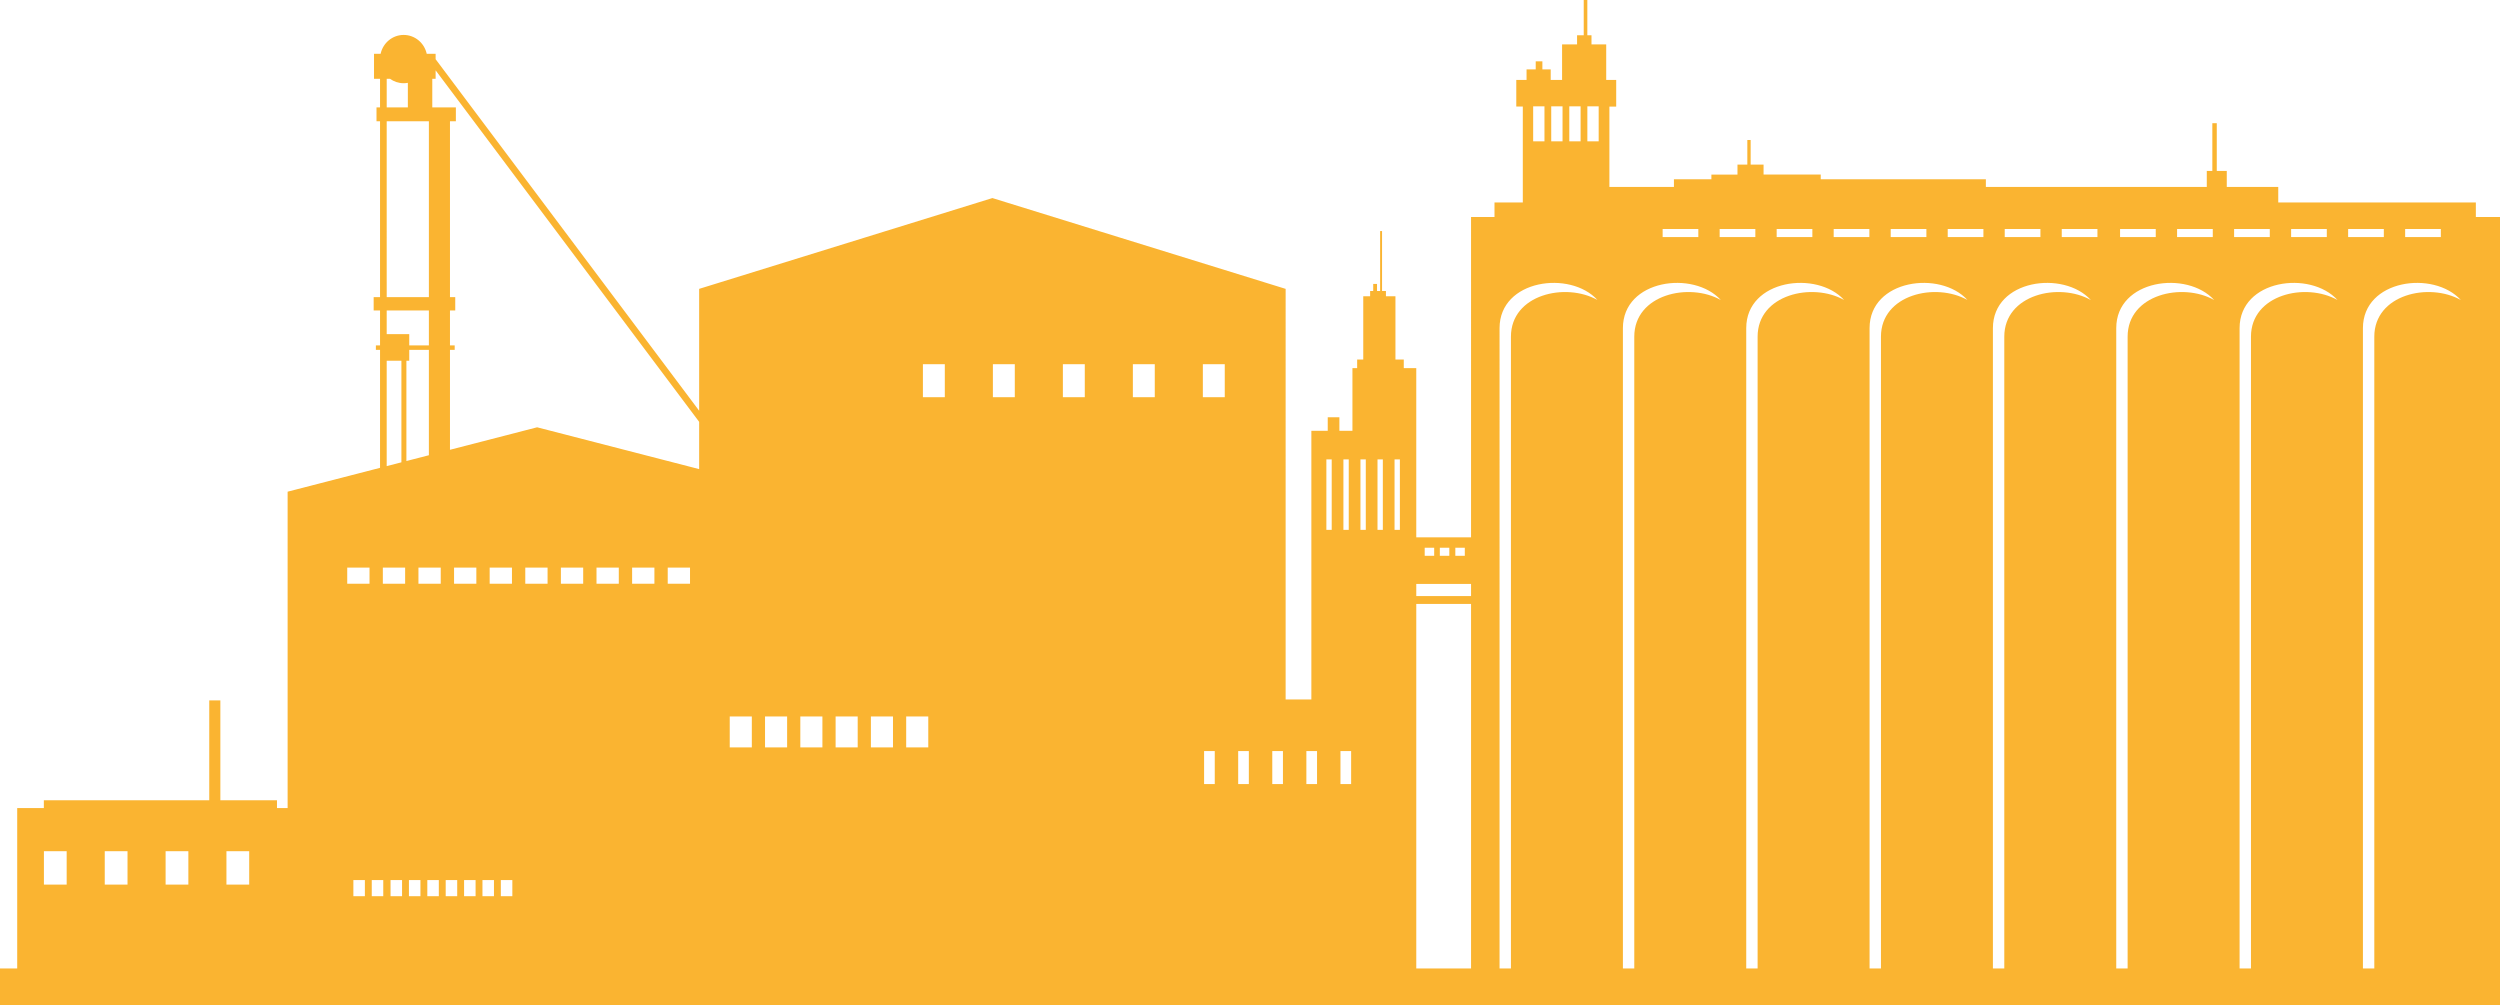 <?xml version="1.0" encoding="UTF-8"?> <!-- Generator: Adobe Illustrator 21.0.0, SVG Export Plug-In . SVG Version: 6.00 Build 0) --> <svg xmlns="http://www.w3.org/2000/svg" xmlns:xlink="http://www.w3.org/1999/xlink" version="1.1" id="Layer_1" x="0px" y="0px" viewBox="0 0 445.655 179.17" style="enable-background:new 0 0 445.655 179.17;" xml:space="preserve"> <style type="text/css"> .st0{fill-rule:evenodd;clip-rule:evenodd;fill:#FAB431;} </style> <path class="st0" d="M51.272,144.046h-1.897v-1.386H39.282v-17.81h-1.979v17.81H7.816v1.386H3.067v28.592H0v6.532h445.655v-5.341 v-1.191V38.688h-4.305v-2.598h-35.225v-2.77h-9.177v-2.845h-1.781v-8.509h-0.792v8.509h-0.989v2.845h-39.381V31.96h-29.437v-0.841 h-10.191v-1.781h-2.301V24.96h-0.594v4.378h-1.756v1.781h-4.65v0.841h-6.678v1.361h-11.503V18.998h1.212v-4.749h-1.781V7.916h-2.623 V6.284h-0.742V0h-0.643v6.284h-1.187v1.632h-2.672v6.332h-2.028v-1.88h-1.484v-1.435h-1.188v1.435h-1.633v1.88h-1.831v4.749h1.163 v17.093h-5.046v2.598h-4.181V95.78h-9.764V65.621h-2.227v-1.534h-1.485v-11.28h-1.694v-0.928h-0.693V41.193h-0.346v10.686h-0.551 v-1.268h-0.68v1.268h-0.55v0.928h-1.224v11.28h-1.088v1.534h-0.841v11.18h-2.325v-2.424h-2.078v2.424h-2.918v47.891h-4.587V51.494 l-52.274-16.188l-52.274,16.188v21.725L77.654,10.555V9.592h-1.585c-0.42-1.925-2.101-3.365-4.111-3.365 c-2.01,0-3.691,1.439-4.11,3.365h-1.177v4.452h1.075v5.096h-0.63v2.474h0.63v31.353h-1.137v2.375h1.137v6.233h-0.741v0.792h0.741 v21.029l-16.474,4.251V144.046L51.272,144.046z M65.044,156.888v2.873h-2.051v-2.873H65.044L65.044,156.888z M68.321,156.888v2.873 H66.27v-2.873H68.321L68.321,156.888z M71.672,156.888v2.873h-2.052v-2.873H71.672L71.672,156.888z M74.949,156.888v2.873h-2.051 v-2.873H74.949L74.949,156.888z M78.225,156.888v2.873h-2.051v-2.873H78.225L78.225,156.888z M81.502,156.888v2.873h-2.051v-2.873 H81.502L81.502,156.888z M84.778,156.888v2.873h-2.051v-2.873H84.778L84.778,156.888z M88.055,156.888v2.873h-2.051v-2.873H88.055 L88.055,156.888z M91.331,156.888v2.873H89.28v-2.873H91.331L91.331,156.888z M216.545,133.883v5.891h-1.902v-5.891H216.545 L216.545,133.883z M222.622,133.883v5.891h-1.902v-5.891H222.622L222.622,133.883z M228.7,133.883v5.891h-1.902v-5.891H228.7 L228.7,133.883z M234.777,133.883v5.891h-1.902v-5.891H234.777L234.777,133.883z M240.855,133.883v5.891h-1.902v-5.891H240.855 L240.855,133.883z M302.747,40.827v1.437h-6.362v-1.437H302.747L302.747,40.827z M312.911,40.827v1.437h-6.362v-1.437H312.911 L312.911,40.827z M323.075,40.827v1.437h-6.362v-1.437H323.075L323.075,40.827z M333.238,40.827v1.437h-6.362v-1.437H333.238 L333.238,40.827z M343.402,40.827v1.437h-6.362v-1.437H343.402L343.402,40.827z M353.567,40.827v1.437h-6.363v-1.437H353.567 L353.567,40.827z M363.73,40.827v1.437h-6.363v-1.437H363.73L363.73,40.827z M373.894,40.827v1.437h-6.362v-1.437H373.894 L373.894,40.827z M384.289,40.827v1.437h-6.362v-1.437H384.289L384.289,40.827z M394.454,40.827v1.437h-6.363v-1.437H394.454 L394.454,40.827z M404.617,40.827v1.437h-6.362v-1.437H404.617L404.617,40.827z M414.781,40.827v1.437h-6.362v-1.437H414.781 L414.781,40.827z M424.945,40.827v1.437h-6.362v-1.437H424.945L424.945,40.827z M435.109,40.827v1.437h-6.362v-1.437H435.109 L435.109,40.827z M134.022,127.715v5.516h-3.937v-5.516H134.022L134.022,127.715z M140.313,127.715v5.516h-3.938v-5.516H140.313 L140.313,127.715z M146.604,127.715v5.516h-3.938v-5.516H146.604L146.604,127.715z M152.895,127.715v5.516h-3.938v-5.516H152.895 L152.895,127.715z M159.186,127.715v5.516h-3.938v-5.516H159.186L159.186,127.715z M165.476,127.715v5.516h-3.938v-5.516H165.476 L165.476,127.715z M255.66,97.646v1.437h-1.69v-1.437H255.66L255.66,97.646z M258.358,97.646v1.437h-1.69v-1.437H258.358 L258.358,97.646z M261.119,97.646v1.437h-1.689v-1.437H261.119L261.119,97.646z M168.424,64.917v5.891h-3.905v-5.891H168.424 L168.424,64.917z M180.9,64.917v5.891h-3.905v-5.891H180.9L180.9,64.917z M193.376,64.917v5.891h-3.905v-5.891H193.376 L193.376,64.917z M205.852,64.917v5.891h-3.905v-5.891H205.852L205.852,64.917z M218.328,64.917v5.891h-3.905v-5.891H218.328 L218.328,64.917z M237.392,81.89v12.567h-0.951V81.89H237.392L237.392,81.89z M240.43,81.89v12.567h-0.951V81.89H240.43 L240.43,81.89z M243.469,81.89v12.567h-0.952V81.89H243.469L243.469,81.89z M246.508,81.89v12.567h-0.951V81.89H246.508 L246.508,81.89z M249.546,81.89v12.567h-0.951V81.89H249.546L249.546,81.89z M275.32,18.96v6.234h-2.016V18.96H275.32L275.32,18.96z M278.541,18.96v6.234h-2.016V18.96H278.541L278.541,18.96z M281.762,18.96v6.234h-2.016V18.96H281.762L281.762,18.96z M284.983,18.96v6.234h-2.017V18.96H284.983L284.983,18.96z M11.885,151.734v5.962H7.828v-5.962H11.885L11.885,151.734z M22.731,151.734v5.962h-4.058v-5.962H22.731L22.731,151.734z M33.578,151.734v5.962h-4.057v-5.962H33.578L33.578,151.734z M44.423,151.734v5.962h-4.057v-5.962H44.423L44.423,151.734z M65.871,101.182v2.873h-3.974v-2.873H65.871L65.871,101.182z M72.22,101.182v2.873h-3.974v-2.873H72.22L72.22,101.182z M78.567,101.182v2.873h-3.974v-2.873H78.567L78.567,101.182z M84.915,101.182v2.873h-3.973v-2.873H84.915L84.915,101.182z M91.264,101.182v2.873H87.29v-2.873H91.264L91.264,101.182z M97.611,101.182v2.873h-3.973v-2.873H97.611L97.611,101.182z M103.96,101.182v2.873h-3.974v-2.873H103.96L103.96,101.182z M110.308,101.182v2.873h-3.974v-2.873H110.308L110.308,101.182z M116.656,101.182v2.873h-3.974v-2.873H116.656L116.656,101.182z M123.004,101.182v2.873h-3.974v-2.873H123.004L123.004,101.182z M423.248,60.018v112.62h-2.028V58.493 c0-8.688,12.611-10.356,17.458-5.006C433.033,50.29,423.248,52.466,423.248,60.018L423.248,60.018z M401.262,60.018l0,112.62h-2.028 V58.493c0-8.689,12.612-10.356,17.459-5.006C411.047,50.29,401.262,52.466,401.262,60.018L401.262,60.018z M379.275,60.018v112.62 h-2.028V58.493c0-8.689,12.611-10.356,17.458-5.006C389.061,50.29,379.275,52.466,379.275,60.018L379.275,60.018z M357.289,60.018 v112.62h-2.029V58.493c0-8.689,12.612-10.356,17.458-5.006C367.074,50.29,357.289,52.466,357.289,60.018L357.289,60.018z M335.303,60.018v112.62h-2.029V58.493c0-8.689,12.612-10.356,17.458-5.006C345.088,50.29,335.303,52.466,335.303,60.018 L335.303,60.018z M313.316,60.018v112.62h-2.028V58.493c0-8.689,12.611-10.356,17.458-5.006 C323.102,50.29,313.316,52.466,313.316,60.018L313.316,60.018z M291.33,60.018v112.62h-2.028V58.493 c0-8.689,12.611-10.356,17.458-5.006C301.115,50.29,291.33,52.466,291.33,60.018L291.33,60.018z M269.343,60.018v112.62h-2.029 V58.493c0-8.689,12.612-10.356,17.459-5.007C279.128,50.29,269.343,52.466,269.343,60.018L269.343,60.018z M252.468,172.638v-64.983 h9.764v64.983H252.468L252.468,172.638z M252.468,106.259v-2.166h9.764v2.166H252.468L252.468,106.259z M124.632,75.199v8.425 L95.748,76.17L80.213,80.18V62.368h0.842v-0.792h-0.842v-6.233h0.94v-2.375h-0.94V21.614h1.052v-2.474H77.06v-5.096h0.594v-1.51 L124.632,75.199L124.632,75.199z M69.523,14.044c0.688,0.499,1.528,0.792,2.435,0.792c0.255,0,0.505-0.023,0.747-0.067v4.372h-3.771 v-5.096H69.523L69.523,14.044z M76.454,21.614v31.353h-7.52V21.614H76.454L76.454,21.614z M72.954,59.56h-4.02v-4.217h7.52v6.233 h-3.5V59.56L72.954,59.56z M68.934,64.31h2.622v18.104l-2.622,0.677V64.31L68.934,64.31z M72.446,64.31h0.507v-1.942h3.5V81.15 l-4.007,1.034V64.31z"></path> </svg> 
